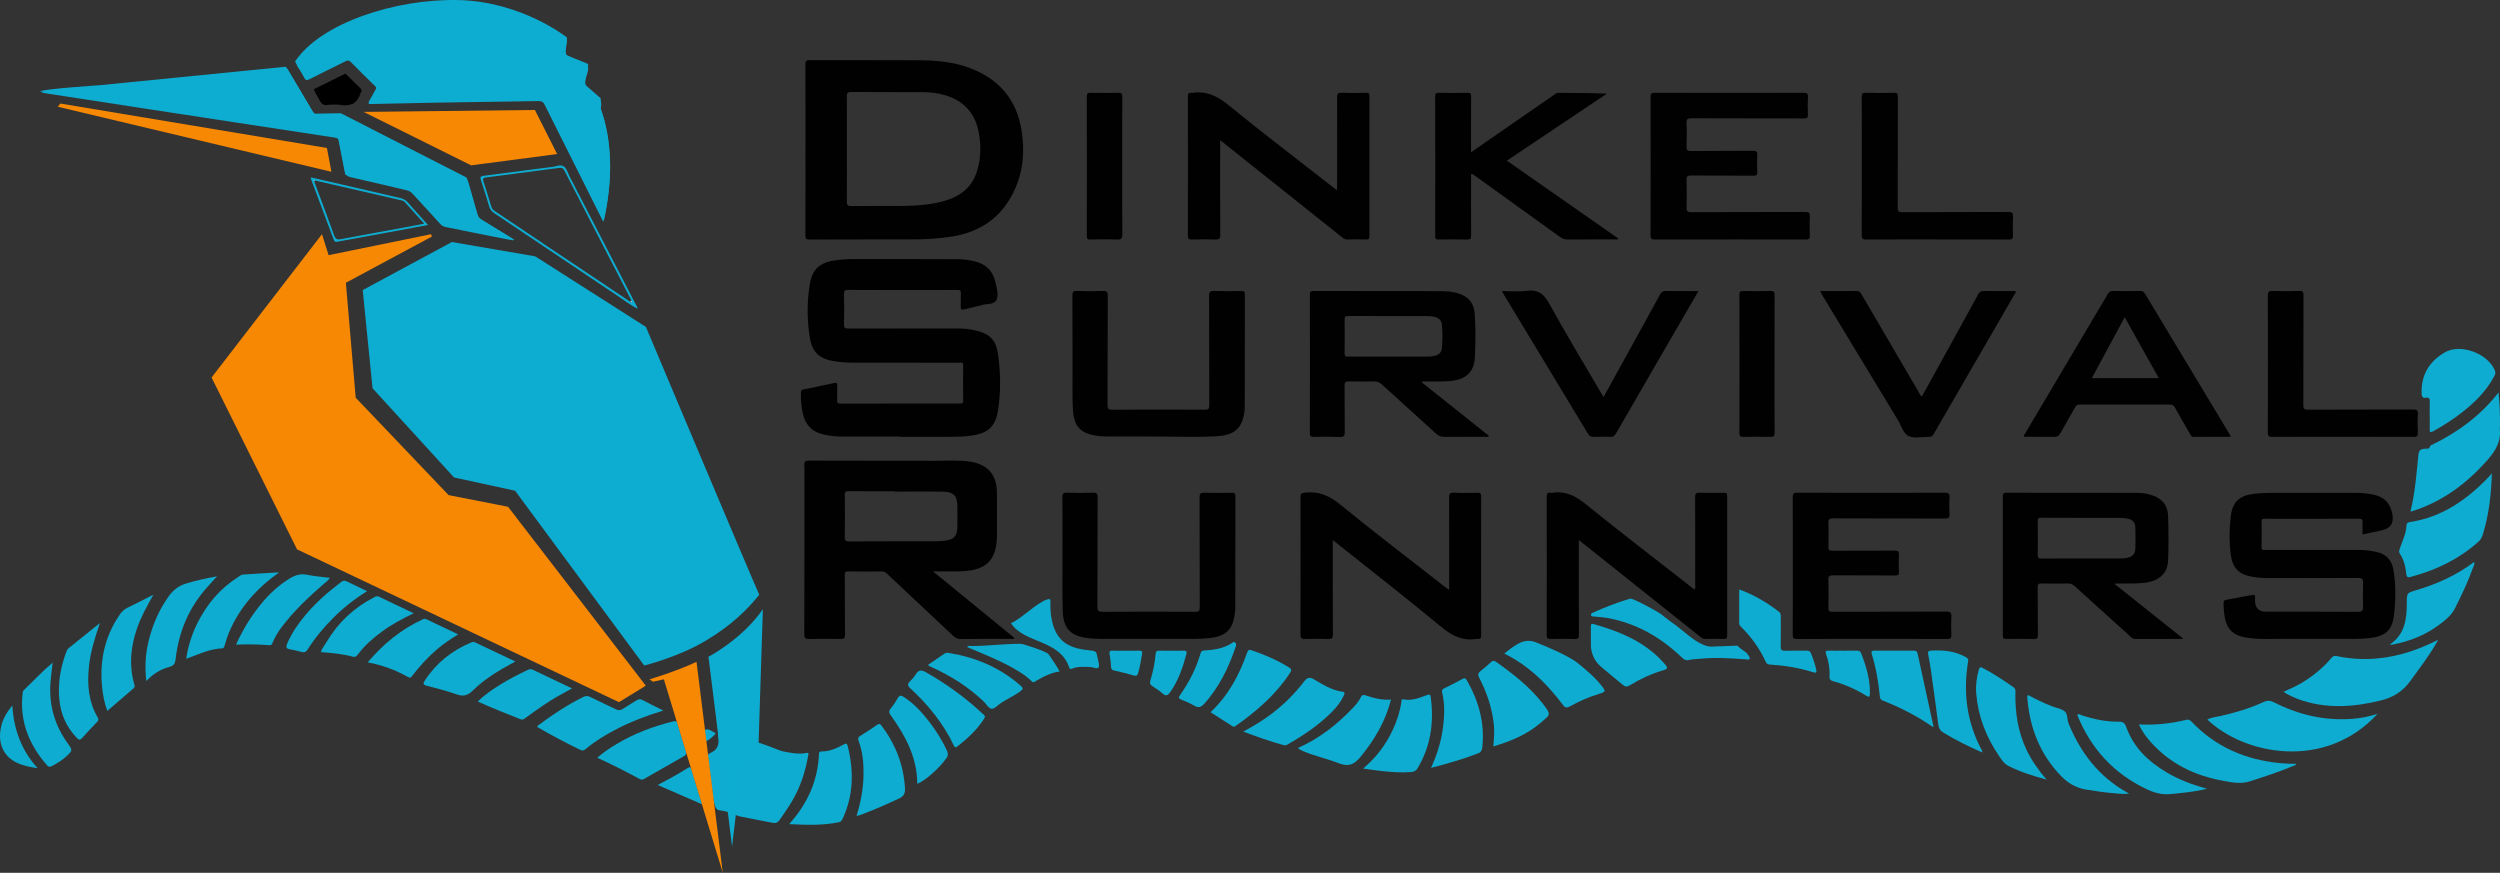 <?xml version="1.0" encoding="UTF-8"?>
<svg xmlns="http://www.w3.org/2000/svg" viewBox="0 0 2663.47 929.88">
  <rect x="0" y="0" width="2663.47" height="929.88" fill="#333333" stroke="none"/>
  <defs>
    <style>
      .cls-1 {
        fill: none;
      }

      .cls-2 {
        fill: #010101;
      }

      .cls-3 {
        fill: #f78803;
      }

      .cls-4 {
        fill: #fdfdfd;
      }

      .cls-5 {
        fill: #0eacd0;
      }

      .cls-6 {
        fill: #0dacd1;
      }
    </style>
  </defs>
  <g id="Laag_1" data-name="Laag 1">
    <path class="cls-5" d="m392.61,110.8c2.89-5.18,5.11-9.45,7.62-13.54,1.37-2.23,1.25-3.71-.68-5.59-8.72-8.47-17.38-17.02-25.88-25.71-1.95-2-3.42-1.74-5.58-.66-12.79,6.41-25.67,12.61-38.42,19.1-2.61,1.33-4,1.36-5.39-1.44-1.69-3.42-3.46-6.91-5.82-9.87-3.87-4.87-2.67-8.45,1.14-12.83,14.47-16.63,32.74-27.63,52.61-36.24,32.9-14.24,67.4-21.25,103.21-22.53,45.88-1.64,87.25,11.53,125.16,36.83,3.14,2.1,3.84,4.31,3.22,7.88-2.23,12.92-2.1,12.9,10.04,17.83,4.29,1.74,10.23,2.68,12.18,5.92,1.75,2.91-.46,8.64-1.77,12.86-1.85,5.97-.33,10.18,4.85,13.41,1.39.87,2.44,2.29,3.81,3.2,5.55,3.67,8.76,8.36,7.26,15.36-.36,1.7.48,3.25.99,4.83,12.23,37.87,10.68,76.05,2.44,114.36-.1.48-.39.91-.92,2.09-1-1.94-1.8-3.43-2.55-4.93-19.9-39.7-39.84-79.38-59.62-119.13-1.54-3.09-3.16-4.36-6.74-4.29-36.8.66-73.59,1.08-110.39,1.68-21.8.36-43.61.93-65.41,1.4-1.46.03-2.92,0-5.35,0Z"/>
    <path class="cls-2" d="m858.13,159.61c0-30.31.07-60.63-.09-90.94-.02-3.75.91-4.65,4.65-4.63,38.98.15,77.96-.07,116.94.16,18.51.11,36.87,1.84,54.39,8.58,30.45,11.72,48.97,33.3,54.28,65.74,3.75,22.89,1.81,45.16-8.47,66.18-13.26,27.13-35.44,42.33-65.01,47.23-14.66,2.43-29.44,3.13-44.26,3.15-35.98.05-71.96-.05-107.94.12-3.79.02-4.6-.96-4.58-4.64.16-30.31.09-60.63.09-90.94Zm44.16-1.04c0,18.65.11,37.3-.09,55.95-.04,3.83.84,5.06,4.87,5.01,18.15-.23,36.31.05,54.46-.15,13.98-.15,27.91-1.02,41.57-4.47,18.24-4.6,32.25-14.1,37.92-32.96,4.2-13.96,4.41-28.2,1.4-42.44-4.17-19.71-16.15-32.28-35.36-38.03-7.86-2.35-15.98-3.28-24.14-3.32-25.31-.12-50.63.07-75.94-.16-4.25-.04-4.79,1.48-4.76,5.12.16,18.48.07,36.97.07,55.45Z"/>
    <path class="cls-2" d="m993.98,608.7c29.77,24.35,58.31,47.7,86.97,71.14-1.54,1.45-3.1.8-4.47.8-17.66.06-35.32-.06-52.98.12-3.31.03-5.6-1.06-7.91-3.24-23.51-22.14-47.1-44.18-70.61-66.31-1.67-1.57-3.25-2.43-5.65-2.41-11.83.13-23.66.19-35.49-.03-3.19-.06-3.8.89-3.78,3.89.13,21.16-.03,42.32.17,63.47.04,3.75-.9,4.73-4.65,4.64-11.16-.27-22.33-.3-33.48,0-4.13.12-5.23-.95-5.22-5.14.15-53.98.1-107.95.1-161.93,0-5.83.28-11.68-.09-17.49-.27-4.22.71-5.5,5.28-5.48,44.99.21,89.97.05,134.96.18,11.97.04,23.98-.89,35.93.84,19.03,2.76,28.91,13.85,29.06,33.07.12,14.99.02,29.99.02,44.98,0,26.37-10.64,37.65-37.14,38.81-9.78.43-19.6.07-31,.07Zm-41.1-84.96c0-.12,0-.25,0-.37-16.32,0-32.64.08-48.95-.07-3.08-.03-3.91.78-3.88,3.88.17,14.98.21,29.97-.02,44.95-.06,3.69.8,4.7,4.61,4.68,30.47-.18,60.94-.08,91.41-.13,3.48,0,6.98-.25,10.44-.62,9.75-1.06,13.2-4.71,13.42-14.45.17-7.65.14-15.32.01-22.97-.17-10.1-3.97-14.53-14.12-14.77-17.63-.4-35.28-.11-52.92-.11Z"/>
    <path class="cls-2" d="m959.08,465.05c-21.48,0-42.96,0-64.44,0-5.68,0-11.25-.89-16.8-2.05-12.66-2.66-20.03-10.41-22.63-22.92-1.46-7.03-2.06-14.15-1.93-21.33.03-1.98.12-3.37,2.66-3.87,10.93-2.13,21.82-4.45,32.7-6.81,2.72-.59,3.48.24,3.38,2.96-.2,5.16.06,10.33-.11,15.49-.08,2.46.41,3.45,3.2,3.44,42.65-.09,85.3-.08,127.95-.02,2.33,0,3.13-.54,3.11-3.01-.12-12.49-.19-24.99.02-37.48.07-4.12-2.56-3.03-4.63-3.03-35.99-.04-71.97-.03-107.96-.02-8.16,0-16.3-.12-24.38-1.45-16.14-2.67-23.83-9.19-26.46-25.39-3.05-18.79-3.07-37.91-.04-56.69,2.72-16.89,11.5-23.83,29.43-25.86,4.95-.56,9.95-1.03,14.92-1.03,38.15-.03,76.3,0,114.45.18,5.8.03,11.55,1.03,17.25,2.39,12.37,2.95,19.41,10.8,22,23.02,1.25,5.9,3.24,12.56,1.06,17.68-2.38,5.59-10.17,4.15-15.59,5.72-6.22,1.79-12.6,3.01-18.86,4.64-2.74.71-3.97.34-3.81-2.88.23-4.65-.14-9.34.13-13.99.18-3.1-.79-3.93-3.88-3.88-11.99.19-23.99.08-35.99.08-26.66,0-53.31.08-79.97-.09-3.72-.02-4.77.84-4.67,4.63.29,10.65.31,21.33,0,31.98-.11,3.91,1.13,4.57,4.73,4.56,38.65-.13,77.31-.08,115.96-.09,5.68,0,11.32.43,16.86,1.57,17.72,3.66,24.59,9.96,26.86,27.89,2.45,19.33,2.73,38.89-.39,58.22-2.71,16.77-10.55,23.72-27.27,26.36-7.44,1.17-14.92,1.31-22.38,1.39-18.16.18-36.32.06-54.48.06,0-.11,0-.22,0-.33Z"/>
    <path class="cls-5" d="m546.5,256.13c-7.71-1.49-15.43-2.94-23.13-4.48-16.14-3.23-32.26-6.55-48.41-9.72-2.45-.48-4.22-1.55-5.87-3.37-9.75-10.71-19.66-21.28-29.37-32.02-1.9-2.11-3.93-3.23-6.68-3.86-19.77-4.56-39.47-9.43-59.26-13.86-4.27-.96-5.89-2.94-6.59-7.08-1.73-10.33-4.05-20.56-5.87-30.88-.49-2.79-1.53-3.78-4.35-4.2-34.22-5.14-68.41-10.45-102.62-15.69-35.85-5.49-71.7-10.93-107.55-16.43-31.57-4.84-63.14-9.72-94.7-14.59-2.46-.38-4.9-.83-8.21-1.39,7.33-2.5,14.19-2.69,20.89-3.32,24.02-2.28,48.09-4.07,72.12-6.33,28.5-2.69,56.98-5.68,85.47-8.52,26.83-2.67,53.67-5.28,80.49-8.05,2.68-.28,3.45,1.2,4.49,2.95,8.24,13.88,16.64,27.67,24.7,41.65,2.13,3.7,4.25,6.25,8.87,5.02.31-.08.67.03,1-.02,16.12-2.43,29.92,3.23,43.93,10.71,35.66,19.02,71.86,37.03,107.9,55.31,2.96,1.5,4.47,3.47,5.32,6.56,3,10.9,6.31,21.71,9.25,32.63,1.02,3.79,2.88,6.28,6.33,8.3,10.86,6.36,21.49,13.11,32.2,19.71-.12.32-.23.65-.35.97Z"/>
    <path class="cls-2" d="m2517.02,569.37c0-4.42-.25-8.42.07-12.38.28-3.49-.77-4.4-4.32-4.38-28.16.16-56.32.09-84.48.09-5.17,0-10.33.06-15.5-.03-2.11-.04-3.37.2-3.32,2.87.15,9.16.19,18.33-.02,27.49-.07,3.25,1.78,2.84,3.78,2.84,16.16-.01,32.33,0,48.49,0,17,0,33.99,0,50.99,0,6.35,0,12.61.71,18.82,2.03,10.47,2.23,16.68,8.68,18.41,19.11,2.69,16.21,2.48,32.6.56,48.78-1.89,15.82-9.46,22.16-25.79,23.97-5.28.58-10.62.88-15.93.89-32.83.08-65.66.06-98.48.02-6.49,0-12.95-.59-19.35-1.81-11.13-2.11-18.19-8.29-20.42-19.65-1.09-5.58-1.56-11.18-1.57-16.86,0-2.12.79-2.95,2.73-3.3,9.16-1.65,18.32-3.33,27.46-5.11,2.68-.52,3.76.27,3.39,3.01-.13.98-.02,2-.02,3q0,11.74,11.99,11.74c32.49,0,64.99-.11,97.48.13,4.79.04,5.79-1.45,5.62-5.84-.33-8.15-.33-16.33,0-24.48.18-4.32-.75-5.79-5.51-5.76-32.16.25-64.32.12-96.48.13-6.35,0-12.61-.66-18.83-1.91-11.27-2.27-17.92-9.07-19.72-20.32-2.27-14.23-2.05-28.65-.53-42.84,1.76-16.47,9.53-23.16,26.09-24.86,5.45-.56,10.96-.83,16.44-.85,30.33-.08,60.66-.05,90.98-.03,6.17,0,12.3.61,18.34,1.87,11.9,2.49,18.18,8.98,20.44,20.92q2.69,14.26-11.47,17.18c-6.65,1.38-13.29,2.84-20.35,4.35Z"/>
    <path class="cls-2" d="m1514.93,407.5c23.77,18.93,47.53,37.85,71.36,56.84-1.24,1.77-2.84,1-4.14,1.01-14.33.07-28.66-.09-42.99.13-3.79.06-6.56-1.07-9.3-3.58-19.06-17.39-38.28-34.59-57.3-52.02-2.8-2.56-5.56-3.65-9.31-3.55-8.66.23-17.33.25-25.99-.01-3.68-.11-4.81.85-4.76,4.66.22,16.49-.02,32.99.18,49.48.05,3.81-.77,5.18-4.88,5.04-9.32-.33-18.66-.22-27.99-.04-3.13.06-4.31-.61-4.3-4.07.12-49.15.1-98.29.02-147.44,0-3.02.77-3.94,3.9-3.93,45.15.1,90.31.03,135.46.13,5.47.01,10.96.49,16.35,1.75,12.11,2.83,18.99,10.07,19.88,22.41,1.12,15.45.93,30.98.18,46.43-.77,15.71-9.63,23.63-26.15,25.2-8.48.81-16.98.33-25.47.47-1.47.02-2.94,0-4.41,0-.12.37-.23.74-.35,1.1Zm-35.36-27.6c13.82,0,27.64-.02,41.46.01,2.68,0,5.3-.26,7.9-.95,4.13-1.09,6.81-3.62,7.22-7.9.8-8.45.8-16.94,0-25.39-.41-4.28-3.08-6.74-7.2-7.91-2.61-.74-5.25-.99-7.89-.99-28.31-.05-56.61,0-84.92-.1-2.89-.01-3.64.89-3.6,3.68.13,11.99.2,23.98-.03,35.96-.07,3.45,1.36,3.66,4.11,3.64,14.32-.11,28.64-.05,42.96-.05Z"/>
    <path class="cls-2" d="m2326.34,680.67c-18.16,0-34.8-.05-51.44.05-2.3.01-3.63-1.15-5.13-2.5-19.75-17.86-39.56-35.64-59.25-53.57-2.39-2.18-4.73-3.1-7.93-3.03-9.16.19-18.33.21-27.49,0-3.21-.08-4.17.72-4.14,4.05.18,16.82-.04,33.65.18,50.47.05,3.77-.93,4.74-4.67,4.63-9.65-.29-19.33-.19-28.99-.04-2.79.05-3.67-.72-3.67-3.6.08-49.48.09-98.95-.02-148.43,0-3.31,1.19-3.73,4.05-3.73,46.15.08,92.3.02,138.45.11,5.47.01,10.94.7,16.22,2.43,10.71,3.5,16.98,10.56,17.35,21.83.52,15.97.62,31.99.01,47.95-.52,13.74-9.81,21.79-25.03,23.61-9.81,1.18-19.63.57-29.44.78-.61.01-1.22.09-2.85.22,24.7,19.68,48.66,38.77,73.76,58.76Zm-108.3-85.65c12.98,0,25.95.02,38.93-.01,3.48,0,6.94-.07,10.38-.98,4.85-1.28,7.47-4.39,7.62-9.2.24-7.64.25-15.3,0-22.94-.17-5.05-2.96-8.37-8.1-9.29-2.44-.43-4.93-.85-7.4-.86-28.28-.06-56.57.03-84.85-.13-3.41-.02-3.66,1.29-3.63,4.03.12,11.81.19,23.62-.03,35.43-.06,3.37,1,4.06,4.16,4.02,14.31-.17,28.62-.07,42.92-.07Z"/>
    <path class="cls-2" d="m1299.94,149.43c0,2.68,0,4.45,0,6.23,0,31.48-.09,62.97.11,94.45.03,4.29-1.23,5.24-5.27,5.08-8.32-.32-16.66-.23-24.98-.03-3.13.07-4.27-.59-4.27-4.05.12-49.47.11-98.95,0-148.42,0-3.18.96-4.25,3.95-3.74.16.03.34.03.5,0,14.91-2.27,26.55,3,38.3,12.59,36.61,29.88,74.24,58.51,111.48,87.62,1.27.99,2.56,1.96,4.55,3.48.12-2.46.27-4.19.27-5.91.01-30.98.08-61.97-.08-92.95-.02-3.86.88-5.08,4.87-4.93,8.65.33,17.32.21,25.98.04,2.82-.06,3.63.75,3.62,3.6-.08,49.64-.08,99.28,0,148.92,0,2.71-.53,3.84-3.52,3.74-6.66-.21-13.33-.23-19.99,0-2.89.1-4.6-1.53-6.53-3.06-41.66-33.19-83.32-66.39-124.98-99.58-1.03-.82-2.09-1.61-4.02-3.09Z"/>
    <path class="cls-2" d="m1543.92,628.51c0-33.42.08-65.73-.09-98.04-.02-4.16.63-5.83,5.32-5.56,8.14.46,16.33.24,24.49.07,3.01-.06,4.38.39,4.37,3.97-.12,49.32-.12,98.64-.01,147.96,0,3.22-1.06,4.21-4.01,3.77-.33-.05-.67-.05-1,0-14.67,2.36-25.92-3.19-37.29-12.61-36.67-30.37-74.26-59.62-111.5-89.3-1.14-.91-2.31-1.78-4.26-3.28,0,2.43,0,4.15,0,5.88,0,31.49-.08,62.98.1,94.48.02,3.96-1.02,5.08-4.96,4.93-8.15-.31-16.33-.27-24.49-.01-3.73.12-5.09-.67-5.08-4.81.16-48.82.13-97.64.03-146.46,0-3.34.77-4.18,4.3-4.61,14.77-1.82,26.29,3.05,37.93,12.56,36.35,29.69,73.72,58.15,110.7,87.07,1.52,1.19,3.12,2.29,5.47,4.01Z"/>
    <path class="cls-2" d="m1682.08,575.44v5.63c0,31.65-.06,63.31.08,94.96.02,3.59-.62,4.9-4.55,4.74-8.48-.35-16.99-.22-25.49-.04-3.07.06-4.3-.51-4.29-4,.12-49.31.11-98.63.01-147.94,0-3.17.97-4.24,3.97-3.77.65.1,1.35.11,1.99,0,13.96-2.24,24.64,3.22,35.5,12,38.18,30.86,77.16,60.72,116,91.09,1.41-1.69.72-3.58.72-5.26.05-30.99.11-61.98-.05-92.96-.02-3.8.78-5.13,4.84-4.96,8.48.35,16.99.18,25.49.06,2.55-.04,3.84.26,3.83,3.39-.1,49.65-.09,99.3-.02,148.94,0,2.53-.58,3.49-3.3,3.41-6.66-.19-13.33-.19-19.99,0-2.69.08-4.29-1.45-6.09-2.88-41.54-33.09-83.08-66.19-124.62-99.28-1.11-.89-2.25-1.75-4.03-3.14Z"/>
    <path class="cls-2" d="m1994.57,680.67c-26.66,0-53.32-.09-79.98.1-3.8.03-4.63-.98-4.62-4.67.13-48.81.13-97.63,0-146.44,0-3.62.69-4.73,4.57-4.72,52.49.15,104.97.14,157.46.01,3.88,0,5.22.87,4.98,4.91-.37,5.98-.37,12.01,0,17.98.25,3.95-1.2,4.61-4.78,4.6-39.66-.12-79.31.02-118.97-.2-4.59-.03-5.44,1.31-5.28,5.49.33,8.32.27,16.66.01,24.98-.11,3.41,1.06,4.06,4.21,4.05,21.99-.13,43.99,0,65.98-.14,3.65-.03,5.29.53,4.99,4.73-.42,5.97-.32,12-.02,17.98.16,3.23-.97,3.78-3.92,3.76-21.99-.12-43.99.04-65.98-.16-3.96-.04-5.46.63-5.29,5.03.38,9.81.29,19.66.03,29.48-.1,3.59,1.01,4.34,4.44,4.33,40.32-.13,80.65,0,120.97-.2,4.7-.02,5.87,1.33,5.6,5.77-.38,6.31-.3,12.67-.02,18.98.16,3.51-.89,4.46-4.42,4.44-26.66-.15-53.32-.08-79.98-.08Z"/>
    <path class="cls-2" d="m1843.48,255.09c-26.66,0-53.32-.06-79.97.07-3.65.02-5.06-.56-5.04-4.74.17-48.98.16-97.95.02-146.93-.01-3.71.83-4.64,4.6-4.63,52.81.14,105.63.14,158.45,0,3.67,0,4.86.75,4.63,4.57-.37,6.14-.33,12.33,0,18.48.19,3.62-1.03,4.29-4.42,4.28-39.82-.12-79.64,0-119.46-.19-4.32-.02-5.72.86-5.49,5.39.42,8.14.31,16.33.03,24.48-.13,3.79.76,5.05,4.84,5,21.99-.22,43.99,0,65.98-.21,3.9-.04,4.7,1.11,4.52,4.71-.3,5.98-.28,12,0,17.98.14,3.15-.83,3.84-3.87,3.82-22.16-.14-44.32.02-66.48-.16-3.79-.03-5.14.75-5,4.84.33,9.65.32,19.33,0,28.98-.13,4.04.74,5.23,5.04,5.21,40.49-.19,80.97-.06,121.46-.21,3.88-.01,5.06.91,4.86,4.85-.35,6.81-.31,13.66,0,20.48.15,3.45-1.1,4.01-4.19,3.99-26.82-.11-53.65-.07-80.47-.07Z"/>
    <path class="cls-2" d="m1234.08,465.05c-18.82,0-37.64.05-56.46-.04-3.48-.02-6.98-.42-10.42-.97-15.97-2.52-22.83-9.94-24.03-26.23-.46-6.3-.53-12.64-.54-18.96-.05-34.65.05-69.3-.12-103.95-.02-3.98,1.08-5.03,4.98-4.91,9.15.29,18.33.32,27.48,0,4.08-.15,5.25.82,5.23,5.08-.18,38.65-.05,77.3-.2,115.94-.02,4.11.59,5.56,5.24,5.52,32.82-.25,65.64-.2,98.46-.04,3.77.02,4.65-.94,4.63-4.66-.15-38.81,0-77.63-.21-116.44-.02-4.52,1.18-5.57,5.51-5.41,9.65.35,19.32.2,28.98.05,2.78-.04,3.68.71,3.68,3.59-.09,39.81-.02,79.63-.14,119.44-.01,3.95-.6,8-1.57,11.83-3.37,13.22-11.86,19.05-29.08,19.96-20.47,1.07-40.97.33-61.45.2Z"/>
    <path class="cls-2" d="m1131.95,590.06c0-20.15.11-40.31-.09-60.46-.04-3.76.91-4.78,4.68-4.66,9.32.29,18.66.32,27.98,0,4.06-.14,4.87,1.18,4.85,4.98-.14,38.81,0,77.61-.2,116.42-.02,4.42,1.05,5.48,5.46,5.46,32.98-.21,65.96-.18,98.95-.02,3.78.02,4.64-.95,4.62-4.66-.15-38.97-.03-77.95-.18-116.92-.02-3.98.67-5.44,5.04-5.28,9.81.38,19.65.22,29.48.06,2.8-.05,3.64.73,3.64,3.59-.09,39.64-.03,79.28-.12,118.92,0,3.63-.52,7.32-1.27,10.89-2.85,13.52-10.25,19.67-25.71,21.35-5.45.59-10.95.9-16.43.92-33.48.08-66.96.08-100.45,0-4.98-.01-10-.34-14.92-1.05-17.11-2.47-24.49-10.54-25.05-28.56-.55-17.47-.22-34.97-.27-52.45,0-2.83,0-5.66,0-8.49Z"/>
    <path class="cls-2" d="m1567.25,162.22c14.75-10.2,28.68-19.83,42.6-29.47,15.18-10.52,30.33-21.07,45.52-31.55,1.45-1,2.74-2.29,4.83-2.28,17.13.07,34.25.04,51.77.88-35.35,23.68-70.7,47.35-106.58,71.38,39.91,27.87,79.34,55.41,118.92,83.05-1.56,1.45-3.12.83-4.48.83-16.5.05-33-.04-49.49.1-3.17.03-5.7-.81-8.25-2.65-29.95-21.63-59.96-43.18-89.95-64.74-1.33-.96-2.7-1.86-4.04-2.78-1.52,1.12-.81,2.57-.81,3.75-.05,20.66-.12,41.32.04,61.99.03,3.36-.61,4.56-4.27,4.47-10.16-.27-20.33-.2-30.49-.03-2.89.05-3.54-.86-3.54-3.62.08-49.66.1-99.31-.03-148.97,0-3.33,1.15-3.72,3.98-3.68,10.16.15,20.33.19,30.49-.02,3.08-.06,3.88.74,3.85,3.84-.15,19.48-.08,38.95-.08,59.51Z"/>
    <path class="cls-2" d="m2376.53,465.38c-13.6,0-26.72-.03-39.83.03-2.22,0-2.68-1.72-3.47-3.07-5.41-9.35-10.85-18.69-16.07-28.14-1.3-2.35-2.73-3.21-5.44-3.2-31.99.1-63.97.09-95.96,0-2.51,0-3.81.82-5.01,2.99-5.16,9.3-10.62,18.43-15.76,27.74-1.45,2.63-3.03,3.8-6.18,3.74-10.79-.21-21.58-.08-32.32-.08-.7-1.86.58-2.75,1.2-3.8,29.3-49.45,58.64-98.88,87.92-148.34,1.3-2.2,2.65-3.3,5.43-3.24,9.66.21,19.32.16,28.99.03,2.44-.03,3.9.69,5.2,2.84,30.21,50.26,60.5,100.49,90.76,150.72.17.27.2.63.54,1.79Zm-76.57-62.52c-12.2-21.79-24.11-43.06-36.34-64.91-11.91,22.07-23.38,43.33-35.03,64.91h71.37Z"/>
    <path class="cls-5" d="m807.93,791.09c9.17,2.79,23.2,8.8,25.48,9.24,8.47,1.67,16.96,3.59,25.71,1.86,3.33-.66,2.04,1.88,1.82,3.14-2.9,16.49-7.9,32.27-16.32,46.85-4.25,7.36-9.1,14.31-13.96,21.28-2.15,3.08-4.48,3.82-7.99,3.1-11.56-2.36-23.19-4.41-34.74-6.82-3.4-.71-11.2-5.2-20-6.25-4.81-.62-5.81-1.62-7.77-11.38-2.01-15.82-3.89-30.94-5.91-46.05-.3-2.24,1.04-3.21,2.46-3.82,9.58-4.08,9.54-11.27,8.22-20.3"/>
    <path class="cls-2" d="m1939,310.08c13.46,0,26.12.14,38.78-.1,3.19-.06,4.3,1.57,5.61,3.82,20.34,34.86,40.72,69.69,61.11,104.52.81,1.39,1.25,3.11,3.11,4.04,12.42-22.51,24.83-45,37.24-67.49,7.62-13.81,15.28-27.6,22.77-41.48,1.36-2.52,2.89-3.43,5.75-3.39,11.32.17,22.65.07,34,.07.75,1.57-.51,2.47-1.12,3.53-28.71,49.59-57.46,99.16-86.12,148.78-1.24,2.14-2.51,3.11-5.04,3.05-7.16-.17-15.16,1.91-21.25-.65-6.17-2.59-8.15-11.2-11.82-17.23-26.93-44.28-53.73-88.65-80.56-133-.75-1.24-1.4-2.55-2.46-4.48Z"/>
    <path class="cls-2" d="m1809.53,310.08c-11.74,20.24-23,39.61-34.23,58.99-17.82,30.76-35.65,61.51-53.39,92.32-1.65,2.86-3.43,4.31-6.98,4.09-5.64-.36-11.33-.21-16.99-.05-2.74.08-4.48-.58-6.03-3.16-30.1-49.95-60.33-99.83-90.52-149.73-.33-.55-.56-1.17-1.17-2.46,8.97,0,17.64.94,26.02-.22,12.32-1.71,18.66,3.21,24.54,13.95,17.41,31.75,36.22,62.72,54.49,93.99.91,1.56,1.9,3.07,3.17,5.12,9.01-16.33,17.78-32.22,26.55-48.12,11.23-20.36,22.53-40.68,33.6-61.12,1.49-2.75,3.08-3.71,6.13-3.67,11.29.17,22.57.07,34.79.07Z"/>
    <path class="cls-2" d="m2063.97,255.09c-25.15,0-50.3-.07-75.45.08-3.67.02-5.09-.59-5.07-4.77.17-48.96.15-97.93.02-146.89-.01-3.72.84-4.78,4.64-4.66,9.82.31,19.66.26,29.48.02,3.51-.09,4.39.88,4.38,4.39-.13,39.3-.02,78.61-.18,117.91-.02,3.9.95,4.88,4.86,4.86,37.64-.16,75.29-.01,112.93-.21,4.32-.02,5.27,1.22,5.06,5.26-.35,6.64-.28,13.33-.02,19.98.13,3.35-.97,4.13-4.2,4.11-25.48-.13-50.97-.07-76.45-.07Z"/>
    <path class="cls-2" d="m2495.98,465.38c-24.98,0-49.96-.09-74.94.09-3.92.03-4.96-.98-4.94-4.94.14-48.46.15-96.91,0-145.37-.01-4.15,1.05-5.33,5.2-5.19,9.48.32,18.99.28,28.47.01,3.58-.1,4.35,1,4.34,4.43-.12,38.96-.01,77.93-.18,116.89-.02,4.05.79,5.21,5.06,5.19,37.3-.2,74.61-.06,111.91-.19,3.71-.01,5.31.63,5.06,4.82-.4,6.64-.32,13.32-.02,19.97.17,3.65-1.14,4.37-4.51,4.35-25.15-.13-50.29-.07-75.44-.07Z"/>
    <path class="cls-2" d="m1890.56,387.94c0,24.3-.09,48.6.1,72.89.03,3.84-1.09,4.74-4.76,4.64-9.48-.26-18.97-.18-28.46-.03-3.04.05-4.31-.51-4.3-4.04.13-49.09.12-98.19.01-147.28,0-3.37,1.03-4.17,4.23-4.11,9.65.2,19.31.25,28.96-.02,3.72-.11,4.31,1.26,4.29,4.57-.13,24.46-.07,48.93-.07,73.39Z"/>
    <path class="cls-2" d="m1195.6,177.43c0,23.99-.17,47.98.14,71.97.07,5.03-1.43,5.99-6.06,5.8-9.32-.38-18.66-.26-27.99-.03-3.15.08-3.83-.86-3.82-3.89.1-49.48.11-98.96-.02-148.44,0-3.5,1.19-4.01,4.23-3.95,9.83.17,19.66.2,29.49-.02,3.25-.07,4.13.8,4.11,4.09-.14,24.82-.08,49.65-.08,74.47Z"/>
    <path class="cls-5" d="m2597.53,681.77c-8.47,15.62-19.22,29.38-29.44,43.53-8.13,11.26-18.28,17.74-31.77,21.03-29.73,7.25-59.1,9.16-88.35-1.65-3.73-1.38-7.28-3.25-10.87-4.99-1.32-.64-2.5-1.54-4.24-2.63,7.07-3.2,13.72-6.11,19.95-9.9,11.62-7.06,22.03-15.54,30.82-25.91,1.55-1.83,2.88-2.87,5.43-2.33,37.47,7.94,72.63.6,106.33-16.23.7-.35,1.43-.62,2.15-.92Z"/>
    <path class="cls-5" d="m2568.07,544.98c5.05-20.33,6.43-40.55,8.47-60.66.5-4.95,3.08-6.02,7.04-6.28,2.2-.14,4.77.7,5.42-2.75.12-.66,1.52-1.15,2.4-1.58,27.21-13.34,51.24-30.74,70.51-55.63,1.29,12.75,1.68,24.74,1.54,36.75,0,.66-.31,1.34-.23,1.98,1.61,13.53-4.62,23.69-13.22,33.41-21.92,24.78-47.49,43.97-79.3,54.15-.62.2-1.28.3-2.62.61Z"/>
    <path class="cls-5" d="m2532.96,760.55c-56.09,61-142.32,43.38-181.29,6.05,4.37-2.38,9.17-2.66,13.7-3.69,15.75-3.58,31.22-8.07,45.89-14.86,4.17-1.93,7.37-1.85,11.52.25,26.16,13.29,53.85,19.76,83.32,17.56,8.8-.66,17.4-2.33,26.87-5.31Z"/>
    <path class="cls-5" d="m2654.81,504.27c-.71,22.52-3.1,44.46-9.82,65.69-.99,3.12-2.65,5.57-5.11,7.74-20.78,18.29-44.97,29.9-71.57,36.92-2.98.78-4.33.48-4.68-3.16-.73-7.64-2.54-15.09-6.9-21.63-1.05-1.58-.76-3.03-.23-4.72,2.64-8.35,7-16.22,7.33-25.23.09-2.52,1.5-3.38,3.75-3.72,34.22-5.22,60.77-23.85,84.02-48.19,1.13-1.18,2.14-2.46,3.21-3.7Z"/>
    <path class="cls-5" d="m2278.72,771.85c17.68.77,34.18-.97,50.44-4.94,2.36-.58,3.97.13,5.68,1.93,25.59,26.96,57.46,40.61,94.07,44.16,5.78.56,11.57.85,17.54.78-.69,1.84-2.36,1.84-3.61,2.37-15.04,6.3-30.51,11.36-46.03,16.33-9.77,3.13-19.13,1-28.55-.69-29.65-5.33-55.64-17.78-76.15-40.39-5.12-5.64-9.75-11.67-13.39-19.55Z"/>
    <path class="cls-5" d="m2588.6,442.38c0-4.83-.17-9.66.06-14.48.15-3.23-.84-4.7-4.18-4.17-3.2.51-4.36-.9-4.5-4.13-.84-19.8,7.96-34.45,24.61-44.16,16.95-9.88,46.23,1.23,53.5,19.47.97,2.44.19,4.08-.82,6-8.34,15.8-20.77,27.95-34.66,38.77-9.6,7.47-19.88,13.92-30.49,19.87-2.95,1.65-3.64.92-3.55-2.18.15-4.99.04-9.99.04-14.98Z"/>
    <path class="cls-5" d="m2160.75,740.47c8.14,4.39,16.57,8.6,25.37,11.99,4.49,1.73,9.73,2.45,13.35,5.27,3.71,2.89,2.62,8.79,4.42,13.18,12.69,30.93,32,56.21,61.51,72.93.69.39,1.38.81,2.98,1.76-6.49.61-11.95-.15-17.42-.62-9.62-.82-19.14-2.19-28.66-3.81-10.48-1.78-19.02-6.74-26.28-14.21-22.55-23.21-33.59-51.43-36.1-83.32-.07-.91-.41-1.97.83-3.16Z"/>
    <path class="cls-5" d="m2351.4,840.3c-13.47,3.41-26.16,4.4-38.86,5.69-9.24.94-17.32-1.34-25.42-5.16-35.23-16.64-59.58-43.32-74.1-79.29,2.04-1.42,3.48.08,4.89.54,12.88,4.27,26.05,6.91,39.64,6.81,4.32-.03,6.22,1.47,7.7,5.62,7.82,21.95,23.67,36.93,43.25,48.5,13.11,7.74,27.21,13.07,42.9,17.29Z"/>
    <path class="cls-5" d="m2180.45,830.59c-13.94-3.78-27.71-8.03-40.62-14.53-4.54-2.29-7.37-6.69-10.18-10.81-13.72-20.16-22.31-42.21-24.22-66.68-.67-8.56.49-16.91,2.77-25.14.65-2.33,1.54-3.27,4.15-1.87,11.45,6.15,22.32,13.19,32.91,20.72,2.5,1.78,1.95,4.02,1.92,6.23-.31,21.05,2.79,41.4,11.96,60.58,5.5,11.5,12.81,21.73,21.31,31.5Z"/>
    <path class="cls-5" d="m1590.95,795.2c.72-8.17,1.38-15.72.56-23.37-1.89-17.63-7.45-34.07-15.55-49.67-1.77-3.41-1.31-5.15,1.5-7.31,3.82-2.93,7.45-6.14,11.01-9.4,1.74-1.6,3.11-1.94,5.18-.48,18.41,13.01,36.19,26.84,50.08,44.77,9.35,12.07,7.98,11.4-1.82,19.9-14.6,12.67-31.95,20.02-50.96,25.57Z"/>
    <path class="cls-5" d="m706.73,757c-18.77,5.77-35.94,12.35-52.25,21.03-10.6,5.64-20.83,11.86-30.05,19.62-1.84,1.55-3.33,2.59-6.11,1.25-15.59-7.51-30.87-15.58-45.7-24.22-.41-1.26.45-1.63,1.07-2.09,15.07-11.3,30.77-21.6,47.66-30.02,2.66-1.33,4.69-1.37,7.37-.03,9.07,4.53,18.36,8.63,27.43,13.15,2.75,1.37,4.81,1.24,7.32-.43,4.71-3.13,9.7-5.83,14.41-8.96,2.36-1.56,4.28-1.76,6.85-.38,6.87,3.67,13.9,7.04,21.99,11.09Z"/>
    <path class="cls-5" d="m1324.58,779.4c11.19-5.96,21.38-12.18,30.87-19.47,12.87-9.89,24.31-21.25,34.13-34.14,3.18-4.18,5.92-4.59,10.35-1.99,9.57,5.63,19.04,11.65,30.42,13.17,3.14.42,2.04,2.32,1.28,4-3.21,7.08-8.05,13-13.52,18.39-13.72,13.53-29.57,24.18-46.21,33.72-1.36.78-2.71,1.22-4.27.79-14.37-3.99-28.43-8.89-43.05-14.47Z"/>
    <path class="cls-5" d="m1481.97,745.28c-5.9,23.27-17.6,42.95-32.58,61.19-6.7,8.15-12.68,10.72-22.91,6.73-12.01-4.68-24.77-7.47-36.78-12.37-2.39-.98-4.82-1.96-6.96-3.9,23.13-10.23,42.09-25.29,58.99-43.14,3.21-3.39,6.13-7.05,8.24-11.22,1.11-2.19,2.19-2.61,4.59-1.8,8.79,2.96,17.73,5.37,27.41,4.52Z"/>
    <path class="cls-5" d="m2111.84,801.67c-14.42-6.32-28.12-13.04-41.2-21.04-3.45-2.11-5.08-4.72-5.59-8.65-2.56-19.62-5.26-39.22-8-58.82-.74-5.26-1.74-10.49-2.75-15.71-.53-2.74-.36-4.11,3.18-4.3,12.83-.71,25.19.4,36.67,6.85,1.95,1.1,3.16,1.91,2.73,4.44-5.64,33.54-1.44,65.56,14.94,95.68.13.24.02.62.02,1.56Z"/>
    <path class="cls-5" d="m840.77,878.01c19.63-21.82,30.41-46.09,31.75-74.32.09-1.8.11-3.11,2.64-3.1,8.59.05,16.22-3.34,23.56-7.34,2.76-1.5,3.69-1.46,4.52,1.94,6.43,26.13,6.2,51.73-5.3,76.6-.94,2.03-1.68,3.67-4.3,4.21-17.29,3.57-34.67,2.91-52.88,2.01Z"/>
    <path class="cls-5" d="m1452.24,818.78c14.2-11.93,24.23-25.45,31.52-41.01,4.47-9.54,7.72-19.46,9.25-29.91.2-1.34-.32-3.25,2.28-2.75,8.79,1.7,16.76-1.51,24.66-4.52,3.36-1.28,3.99-.71,4.43,2.75,3.44,26.73-.16,52.02-14.32,75.43-1.69,2.79-3.83,3.51-6.44,3.74-10.84.93-21.63,0-32.39-1.15-5.94-.64-11.85-1.59-18.99-2.57Z"/>
    <path class="cls-5" d="m1679.66,705.45c10.3,8.26,20.35,16.63,28.3,27.28,2.32,3.11,2.71,4.42-3.8,6.35-10.71,3.18-20.98,7.61-30.74,13.06-4.32,2.42-5.97,1.98-8.19-.97-14.4-19.16-30.79-36.28-51.48-48.82-3.4-2.06-6.96-3.84-11.06-6.08,5.79-4.56,11.23-9.02,17.5-11.77,5.08-2.22,10.83-2.3,15.98-.25,10.7,4.25,32.78,13.47,43.49,21.21Z"/>
    <path class="cls-5" d="m1289.7,758.77c18.96-17.78,30.53-39.47,38.85-63.11,1.01-2.87,1.78-3.99,5.14-2.82,13.7,4.78,26.98,10.37,39.33,18.09,2.46,1.54,3.57,2.53,1.55,5.65-15.01,23.23-35.5,40.8-57.76,56.6-1.07.76-2.11,1.61-3.57.67-7.79-5.01-15.6-10-23.54-15.08Z"/>
    <path class="cls-5" d="m1524.62,818.09c6.68-14.73,11.07-29.13,12.9-44.25,1.44-11.96,1.82-23.92-1.02-35.73-.66-2.72,0-3.77,2.39-4.91,6.45-3.08,12.81-6.36,19.07-9.8,2.25-1.24,3.32-1.08,4.64,1.19,12.87,22.19,19.43,45.79,16.6,71.62-.34,3.1-1.4,5.24-4.5,6.43-15.99,6.14-32.4,10.89-50.08,15.46Z"/>
    <path class="cls-5" d="m912.57,869.25c4.61-14.98,7.23-29.32,7.43-44.03.16-12.21-.95-24.28-5.22-35.81-1.04-2.82-.49-4.08,1.95-5.57,5.96-3.64,11.79-7.5,17.53-11.47,1.98-1.37,3.05-1.72,4.75.52,15.05,19.91,23.8,42.12,25.15,67.15.27,5.03-1.27,8.32-6.14,10.59-13.71,6.4-27.53,12.51-41.73,17.74-.88.33-1.84.44-3.7.88Z"/>
    <path class="cls-5" d="m636.33,807.3c6.67-5.9,13.43-10.37,20.4-14.53,18.86-11.25,39.1-19.01,60.42-24.16,3.01-.73,3.97-.15,4.79,2.71,2.79,9.74,5.75,19.43,8.88,29.06.85,2.63.2,3.92-2.06,5.19-14.19,8.02-28.33,16.12-42.47,24.22-1.54.88-2.82,1.18-4.59.23-14.63-7.88-29.42-15.45-45.37-22.72Z"/>
    <path class="cls-5" d="m297.4,609.78c-23.87,16.89-42.36,37.58-53.55,64.38-1.85,4.44-3.19,9.09-4.57,13.71-.47,1.58-.86,2.82-2.77,2.9-12.75.55-24.14,5.87-35.79,10.26-.61.23-1.25.39-2.34.73,2.04-13.55,6.07-26.13,12.01-38.05,10.09-20.23,24.28-36.92,43.51-49.09,1.53-.97,3.17-2.33,4.84-2.45,12.88-.95,25.78-1.63,38.67-2.4Z"/>
    <path class="cls-5" d="m2059.69,774.71c-4.76-3.06-9.37-6.21-14.16-9.07-12.43-7.41-25.45-13.67-38.91-18.98-2.08-.82-3.56-1.59-3.82-4.39-1.47-15.4-4.04-30.62-8.65-45.43-.78-2.5-.29-3.64,2.59-3.62,14.14.08,28.28.06,42.42,0,2.18,0,3.33.68,3.81,2.92,5.61,25.95,11.29,51.88,16.94,77.82.03.14-.09.32-.22.75Z"/>
    <path class="cls-5" d="m106.48,663.73c-5.27,15.36-10.03,30.36-11.7,46.18-2.02,19.08-.64,37.6,9.39,54.58,1.25,2.12.6,3.23-.78,4.68-5.39,5.67-10.85,11.29-16,17.18-2.22,2.54-3.53,1.83-5.45-.13-11.03-11.28-17.04-24.9-18.67-40.46-1.8-17.2,1.07-33.81,6.88-49.99.67-1.87,1.21-3.79,2.89-5.14,11.16-8.95,22.3-17.93,33.44-26.9Z"/>
    <path class="cls-5" d="m155.83,725.6c-1.59-14.94-.89-28.42,2.29-41.77,4.24-17.81,11.24-34.35,22.11-49.19,4.57-6.24,10.35-10.57,17.82-12.89,11.12-3.45,22.47-5.83,33.2-7.75-3.01,3.33-6.35,7.02-9.7,10.7-20.06,21.99-31.11,48.02-34.44,77.41-.53,4.64-1.79,7.14-6.78,8.45-9.08,2.39-17.08,7.21-24.5,15.05Z"/>
    <path class="cls-5" d="m1705.72,710.34c-7.34-6.08-11.17-15.28-10.81-24.8,0-.23.01-.47.01-.72,0-5.82.05-11.65-.02-17.47-.02-2.08.48-3.2,2.83-2.52,29.1,8.38,56.6,19.55,76.75,43.68,2.44,2.92,2.53,4.15-3.04,5.78-12.33,3.61-23.98,9.1-34.96,15.77-3.23,1.97-4.99,1.64-7.44-.34-7.23-5.84-15.19-12.64-23.33-19.38Z"/>
    <path class="cls-5" d="m163.42,633.57c-6.59,11.84-13.13,23.34-17.47,35.96-6.69,19.47-8.66,39.18-2.95,59.27.45,1.58,1.03,3.07-.66,4.51-9.23,7.85-18.39,15.79-28.02,24.09-3.3-8.85-4.77-17.48-5.6-26.19-2.67-27.96,3.09-53.85,19.36-77.1,2.06-2.94,4.55-5.1,7.82-6.68,9.24-4.48,18.36-9.22,27.53-13.86Z"/>
    <path class="cls-5" d="m251.46,686.76c7.54-16.6,16.51-31.08,27.51-44.31,8.68-10.44,18.57-19.47,30.27-26.5,5.81-3.49,11.6-4.94,18.47-3.51,7.61,1.59,15.43,2.12,23.72,3.18-1.74,2.95-4.15,4.39-6.17,6.15-16.45,14.35-32.39,29.19-45.5,46.79-3.69,4.95-6.92,10.19-9.21,15.94-.65,1.64-1.17,3.07-3.37,2.91-11.59-.87-23.19-1.17-35.73-.64Z"/>
    <path class="cls-5" d="m1852.92,627.89c15.97,6.06,29.85,14.05,42.59,24.11,1.92,1.52,1.71,3.43,1.71,5.4,0,10.48.14,20.97-.07,31.45-.07,3.54,1.1,4.56,4.54,4.46,7.65-.22,15.31-.03,22.97-.09,2.16-.02,3.69.31,4.67,2.68,2.34,5.71,4.32,11.51,5.66,17.52.67,3.01-.14,3.84-3.3,2.82-14.95-4.82-30.37-7.21-46-8.22-2.25-.14-3.56-.81-4.52-2.94-6.31-13.94-15.14-26.14-25.95-36.93-1.18-1.18-2.32-2.25-2.31-4.18.06-11.8.03-23.61.03-36.09Z"/>
    <path class="cls-5" d="m2635.83,598.67c1.01,2.67-.68,4.83-1.48,7.09-5.09,14.45-11.81,28.18-18.62,41.88-4.06,8.16-10.8,13.38-17.75,18.5-14.73,10.84-31.36,17.3-49.27,20.64-.62.12-1.28.01-2.75.01,16.42-11.08,18.21-27.43,18.21-44.47,0-10.65.01-10.61,10.19-13.61,22.18-6.55,42.97-16,61.54-29.97l-.07-.07Z"/>
    <path class="cls-5" d="m56.13,705.77c-.78,6.9-1.75,13.79-2.3,20.71-1.93,24.37,4.4,46.44,18.8,66.19,4.63,6.36,4.65,6.85-1.04,12.34-4.84,4.67-10.53,8.1-16.44,11.22-1.86.98-3.3,1.05-4.83-.68-19.4-22-29.59-47.12-26.23-76.88.15-1.37.4-2.61,1.44-3.6,10.23-9.73,19.82-20.12,30.68-29.19l-.08-.1Z"/>
    <path class="cls-5" d="m549.01,704.74c-17.06,9.18-32.7,18.49-45.66,31.27-5.65,5.57-10.36,6.08-17.34,3.6-10.3-3.65-20.97-6.32-31.56-9.09-3.75-.98-3.94-2.19-1.98-5.24,12.09-18.78,28.72-32.01,49.16-40.69,1.44-.61,2.75-1.03,4.27-.31,14.04,6.68,28.1,13.34,43.1,20.45Z"/>
    <path class="cls-5" d="m440.73,653.35c-12.06,5.87-23.19,11.76-33.41,19.24-9.85,7.2-18.99,15.12-26.3,24.97-1.32,1.78-2.56,2.76-4.95,2.11-11.11-3.06-22.53-4.04-34.31-4.92,1.35-4.14,4.09-7.25,6.14-10.72,12.25-20.72,29.09-36.57,50.51-47.57,1.79-.92,3.23-1.79,5.48-.69,11.92,5.84,23.95,11.46,36.84,17.59Z"/>
    <path class="cls-5" d="m1049.45,763.87c-.6,1.04-1.21,2.22-1.95,3.32-7.42,11.06-17.08,19.92-27.5,28.05-2.15,1.67-2.87.98-3.87-1.11-11.18-23.49-27.31-43.27-46.28-60.81-3.15-2.92-3.12-4.72-.27-7.5,2.25-2.2,4.38-4.64,6.03-7.31,2.92-4.74,5.8-5.17,10.8-2.33,21.68,12.31,41.75,26.75,59.96,43.76,1.15,1.08,2.79,1.89,3.08,3.94Z"/>
    <path class="cls-5" d="m391.77,705.66c16.79-19.83,35.8-35.35,58.74-45.88,1.07-.49,1.99-.87,3.26-.26,11.18,5.37,22.39,10.65,34.33,16.31-8.5,5.22-16,10.32-22.9,16.28-9.49,8.2-17.91,17.37-25.55,27.28-1.3,1.69-2.11,3.52-5.07,1.84-13.11-7.42-27.1-12.57-42.81-15.57Z"/>
    <path class="cls-5" d="m609.4,733.4c-10.56,5.75-20.62,11.23-30.08,17.68-6.73,4.59-13.33,9.37-19.96,14.11-1.36.97-2.45,2.01-4.44,1.23-15.25-6.05-30.5-12.07-45.88-18.98,7.56-7.6,16-13.18,24.63-18.49,9.07-5.58,18.55-10.42,28.15-15.01,1.81-.87,3.47-1.53,5.64-.48,13.74,6.64,27.56,13.13,41.95,19.96Z"/>
    <path class="cls-5" d="m988.86,708.23c5.86-3.99,11.74-7.99,17.61-11.99,1.69-1.15,3.56-.74,5.33-.44,28.52,4.77,54.15,15.74,75.97,35.09,2.6,2.31,2.01,3.46-.27,5.22-6.5,5.01-14.04,8.27-20.87,12.71-3.46,2.25-7.09,6.59-10.27,6.28-3.17-.32-5.8-5.36-8.8-8.2-15.99-15.16-34.4-26.67-54.34-35.84-1.21-.55-2.43-1.07-3.61-1.67-.25-.12-.35-.52-.75-1.16Z"/>
    <path class="cls-5" d="m977.26,835.11c-.14-27.78-12.29-50.93-28.02-72.64-2.03-2.8-2.73-4.79-.27-7.73,2.76-3.3,5.24-6.93,7.29-10.71,2.03-3.75,4-3.27,7-1.28,10.7,7.1,19.21,16.38,26.93,26.47,7.3,9.54,13.69,19.63,18.72,30.57,1.4,3.05,1.24,5.42-.8,8.24-7.65,10.6-22.05,23.48-30.85,27.07Z"/>
    <path class="cls-5" d="m1851.1,687.88c4.15,4.83,9.25,5.82,11.76,10.53.6,1.12,1.9,2.31,1.03,3.63-.86,1.3-2.43.53-3.68.44-16.1-1.2-32.21-2.28-48.35-.67-4.14.41-8.38.38-12.39,1.32-3.52.83-5.48-.54-7.78-2.76-22.47-21.61-48.56-36.48-79.53-42.02-4.73-.85-9.58-1.02-14.37-1.56-1.06-.12-2.5.28-2.73-1.43-.2-1.44.75-2.04,1.88-2.56,12.87-5.87,26.06-10.9,39.61-15,3.04-.92,30.68,14.59,32.56,16.09,20.85,16.57,5.26,3.28,26,20,2.81,2.26,17,15,28,15"/>
    <path class="cls-5" d="m391.06,629.82c-13.55,8.44-25.23,17.67-35.83,28.29-10.27,10.28-19.6,21.32-27.33,33.62-2.02,3.22-4.02,3.72-7.32,2.74-3.81-1.13-7.71-2.07-11.64-2.7-4.17-.67-4.51-2.45-2.97-6.07,4.83-11.29,11.71-21.23,19.54-30.56,11.07-13.2,23.95-24.45,37.64-34.83,1.85-1.4,3.48-2.27,5.85-1.09,6.97,3.46,14.03,6.76,22.05,10.6Z"/>
    <path class="cls-5" d="m1316.86,687.98c-.11.31-.22.62-.33.94-7.49,22.23-17.62,42.99-33.35,60.71-3.3,3.71-6.37,4.96-11.04,2.09-4.21-2.59-8.92-4.42-13.52-6.31-2.75-1.13-3.44-2-1.46-4.8,9.63-13.66,17.23-28.38,21.88-44.5.69-2.4,1.9-3.06,4.23-3.16,10.57-.46,20.82-2.21,29.85-8.26.83-.56,1.65-1.28,2.61-.29.97.99,1.6,2.13,1.13,3.6Z"/>
    <path class="cls-5" d="m1077.1,663.88c11.47-4.79,27.66-22.14,39.01-25.35,2.68-.76,3.12.02,3.03,2.41-.24,7,.13,13.96,1.7,20.82,4.07,17.79,13.66,26.87,31.69,29.97,2.29.39,4.59.78,6.91,1,8.57.83,8.64.79,10.19,9.31.56,3.06,2.05,7.06.73,9.05-1.43,2.15-5.44-.34-8.38-.41-6.81-.17-13.64-1-20.16,1.83-1.39.61-2.1.12-2.66-1.21-10.07-30.42-48.07-25.42-62.07-47.42Z"/>
    <path class="cls-5" d="m1963.35,693.25c4.99,0,9.98.05,14.97-.02,1.98-.03,3.52.31,4.35,2.42,5.5,13.99,9.93,28.18,9.48,43.49-.11,3.68-.99,3.85-3.89,2.05-11.07-6.86-22.89-12.09-35.47-15.53-2.6-.71-3.84-1.82-3.66-4.8.5-8.23-.92-16.25-3.67-23.99-1.13-3.19.1-3.74,2.9-3.67,4.99.12,9.98.03,14.97.03Z"/>
    <path class="cls-5" d="m1128.91,715.42c-9.62,1.27-17.33,5.53-24.99,9.93-1.42.81-2.71,2.58-4.74.52-14.27-14.44-47.4-27.44-65.69-35.17-1.04-.44-2.04-.96-3.1-1.46.96-1.51,2.25-.97,3.32-.97,20.33-.03,33.06-2.26,53.39-2.39,3.37-.02,28.13,8.37,30.04,11.14,4.03,5.88,8.19,11.67,11.77,18.39Z"/>
    <path class="cls-5" d="m1248.12,693.25c4.33,0,8.67.11,12.99-.04,2.74-.09,3.59.89,2.89,3.53-3.8,14.37-8.56,28.3-17.26,40.63-2.45,3.48-4.43,4.76-8.13,1.47-3.34-2.97-7.15-5.45-10.93-7.87-2.58-1.65-2.9-3.36-2.02-6.23,2.76-9.08,4.73-18.36,5.48-27.84.22-2.77,1.24-3.79,3.99-3.69,4.33.16,8.66.04,12.99.04Z"/>
    <path class="cls-5" d="m679.14,328.88c-7.83-4.08-14.83-9.44-22.14-14.32-43.46-29.06-86.82-58.27-130.28-87.33-2.79-1.87-4.58-3.97-5.54-7.22-2.77-9.41-5.72-18.77-8.85-28.07-1.09-3.24-.24-4.24,2.98-4.65,23.95-3.04,47.88-6.21,71.82-9.33.17-.02.33-.03.5-.04,4.4-.35,9.52-3.09,12.98-.7,3.17,2.18,4.4,7.24,6.38,11.07,23.47,45.35,46.93,90.71,70.37,136.08.74,1.44,1.93,2.76,1.71,4.58l.06-.06Zm-7.5-7.27c.4.13.96.5,1.15.35.62-.46.23-1.03-.09-1.54-.33-.76-.61-1.55-.99-2.29-23.52-45.5-47.1-90.97-70.49-136.54-1.56-3.04-3.47-2.97-6.01-2.64-25.74,3.38-51.48,6.78-77.23,10.1-2.87.37-4.04,1.06-2.93,4.32,2.94,8.65,5.58,17.41,8.2,26.16.76,2.54,2.19,4.21,4.41,5.68,19.53,13.01,38.97,26.16,58.47,39.22,28.49,19.08,57,38.12,85.51,57.17Z"/>
    <path class="cls-2" d="m360.22,111.46c-1.99,0-3.99.08-5.98-.02-3.61-.17-8.33,1.59-10.59-.62-3.53-3.47-5.37-8.63-8.04-13-1-1.64.19-2.08,1.17-2.57,9.92-4.94,19.9-9.77,29.77-14.8,2.05-1.05,3.15-.05,4.32,1.09,4.38,4.3,8.64,8.74,13.08,12.98,1.54,1.47,1.63,2.69.37,4.23-.1.13-.18.29-.22.44-3.7,12.39-12.66,14.54-23.89,12.27Z"/>
    <path class="cls-5" d="m13.05,751.64c1.76,25.4,9.44,47.39,27.08,66.82-13.78-2.14-26.08-4.96-33.94-15.12-6.59-8.53-7.42-19.39-4.81-30.03,1.92-7.83,5.95-14.62,11.67-21.67Z"/>
    <path class="cls-5" d="m700.66,836.31c11.68-6.02,22.09-11.82,32.19-18.17,2.24-1.41,3.08-.72,3.77,1.62,3.55,11.87,7.23,23.69,11.35,37.14-16.3-7.09-31.33-13.63-47.31-20.59Z"/>
    <path class="cls-5" d="m1199.69,693.25c4.66,0,9.33.11,13.99-.04,2.64-.08,3.54.7,3.11,3.46-1.06,6.74-2.29,13.43-4.12,20.02-.74,2.68-1.65,3.87-4.82,2.93-6.69-1.98-13.48-3.62-20.3-5.12-2.65-.58-3.84-1.47-3.92-4.44-.12-4.47-.79-8.94-1.51-13.36-.45-2.73.43-3.56,3.08-3.49,4.83.14,9.66.04,14.49.04Z"/>
    <path class="cls-5" d="m456.05,239.7c-14.89,2.77-28.91,5.4-42.94,7.98-17.65,3.25-35.32,6.42-52.96,9.72-2.17.41-3.61.66-4.6-2.01-8.02-21.64-16.19-43.23-24.29-64.84-.1-.27.04-.63.11-1.52,10.53,2.41,20.99,4.77,31.43,7.19,21.2,4.91,42.39,9.89,63.6,14.74,3.19.73,5.74,2,7.95,4.54,6.95,7.98,14.11,15.77,21.7,24.2Zm-120.39-47.38c-.4-.03-.79-.06-1.19-.09.09.37.19.74.28,1.11,7.13,19.13,14.39,38.21,21.27,57.43,1.47,4.11,3.43,4.74,7.33,4,21.7-4.13,43.45-8.02,65.18-12.03,7.56-1.39,15.1-2.88,23.38-4.47-7.3-8.09-14-15.45-20.6-22.89-1.11-1.25-2.47-1.65-3.9-1.98-30.58-7.04-61.17-14.06-91.75-21.07Z"/>
    <path class="cls-5" d="m762.61,781.35c-2.93,3.53-6.16,6.15-10.26,8.36-.18-1.19-.44-1.97-.39-2.74.21-3.38-2.95-8.36-.17-9.64,2.98-1.37,7.14,2.02,10.82,4.02Z"/>
    <path class="cls-5" d="m56.21,705.87c.15-.22.31-.45.46-.67.22.57.14.86-.54.57,0,0,.08.1.08.1Z"/>
    <path class="cls-5" d="m2635.9,598.74c.11-.03.21-.06.32-.1-.13.01-.25.03-.38.03,0,0,.06.06.06.06Z"/>
    <polygon class="cls-5" points="679.08 328.94 679.39 329.14 679.14 328.88 679.08 328.94"/>
    <path class="cls-4" d="m672.7,320.42c.32.5.71,1.08.09,1.54-.19.14-.76-.22-1.16-.35.35-.39.71-.79,1.06-1.19Z"/>
    <path class="cls-4" d="m334.75,193.34c-.09-.37-.19-.74-.28-1.11.4.03.79.06,1.19.09-.3.34-.61.68-.91,1.02Z"/>
  </g>
  <g id="Laag_2" data-name="Laag 2">
    <path class="cls-6" d="m548.62,255.75l-77.47-15.59-34.5-37.61-68.7-16.26-7.93-40.3S53.9,99.25,42.3,97.27c7.35-2.83,63.2-6.42,63.2-6.42l199.08-19.79,29.78,50.09,28.65-.55,134.15,68.6,12.35,42.54,39.11,24.01Z"/>
    <line class="cls-6" x1="367.97" y1="186.43" x2="367.94" y2="186.29"/>
    <polygon points="334.28 95.09 342.8 110.28 376.45 110.28 384.9 95.09 367.93 78.41 334.28 95.09"/>
    <path class="cls-6" d="m314.34,65.54l11.17,19.09,45.25-22.34,30.82,30.54-9.29,16.6,185.85-3.16,64.73,129.19s17.46-64.3-2.9-119.72v-11.03l-17.25-14.99,3.96-21.49-24.89-10.18,2.26-18.1S556.26,1.77,488.96.08c-67.3-1.7-147.47,24.46-174.62,65.47Z"/>
    <polygon class="cls-3" points="343.04 249.5 225.4 402.2 316.46 585.29 659.4 748.08 688.04 730.52 541.28 539.92 477.93 527.48 378.96 423.69 368.49 301.25 460.12 252.04 459.27 249.5 350.11 271.84 343.04 249.5"/>
    <path class="cls-6" d="m688.18,348.33l-117.92-75.22-88.8-15.27-95.02,51.18,10.46,104.63,86.82,95.02,65.04,14.14,137.58,186.22s36.07-8.86,65.32-26.3c28.7-17.11,44.82-33.79,57.26-49.06-10.75-24.04-120.75-285.33-120.75-285.33Z"/>
    <path class="cls-6" d="m812.75,649.07l-5.37,168.26-15.84-13.57-11.59,98.13-25.17-202.19s35.63-18.38,57.97-50.62Z"/>
    <path class="cls-3" d="m742.06,705.07l28,224.82-62.78-206.15-11.59,2.55-3.68-2.55s29.41-8.77,50.05-18.66Z"/>
    <polygon class="cls-3" points="387.39 119.22 501.96 176.16 593.56 164.12 569.88 117.16 387.39 119.22"/>
    <polyline class="cls-3" points="348.29 157.64 64.26 110.3 61.51 113.73 353.09 183.03 348.29 157.64"/>
    <polygon class="cls-1" points="344.28 83.69 368.52 71.02 390 92.23 378.16 90.3 367.97 80.93 344.28 89.47 344.28 83.69"/>
  </g>
</svg>